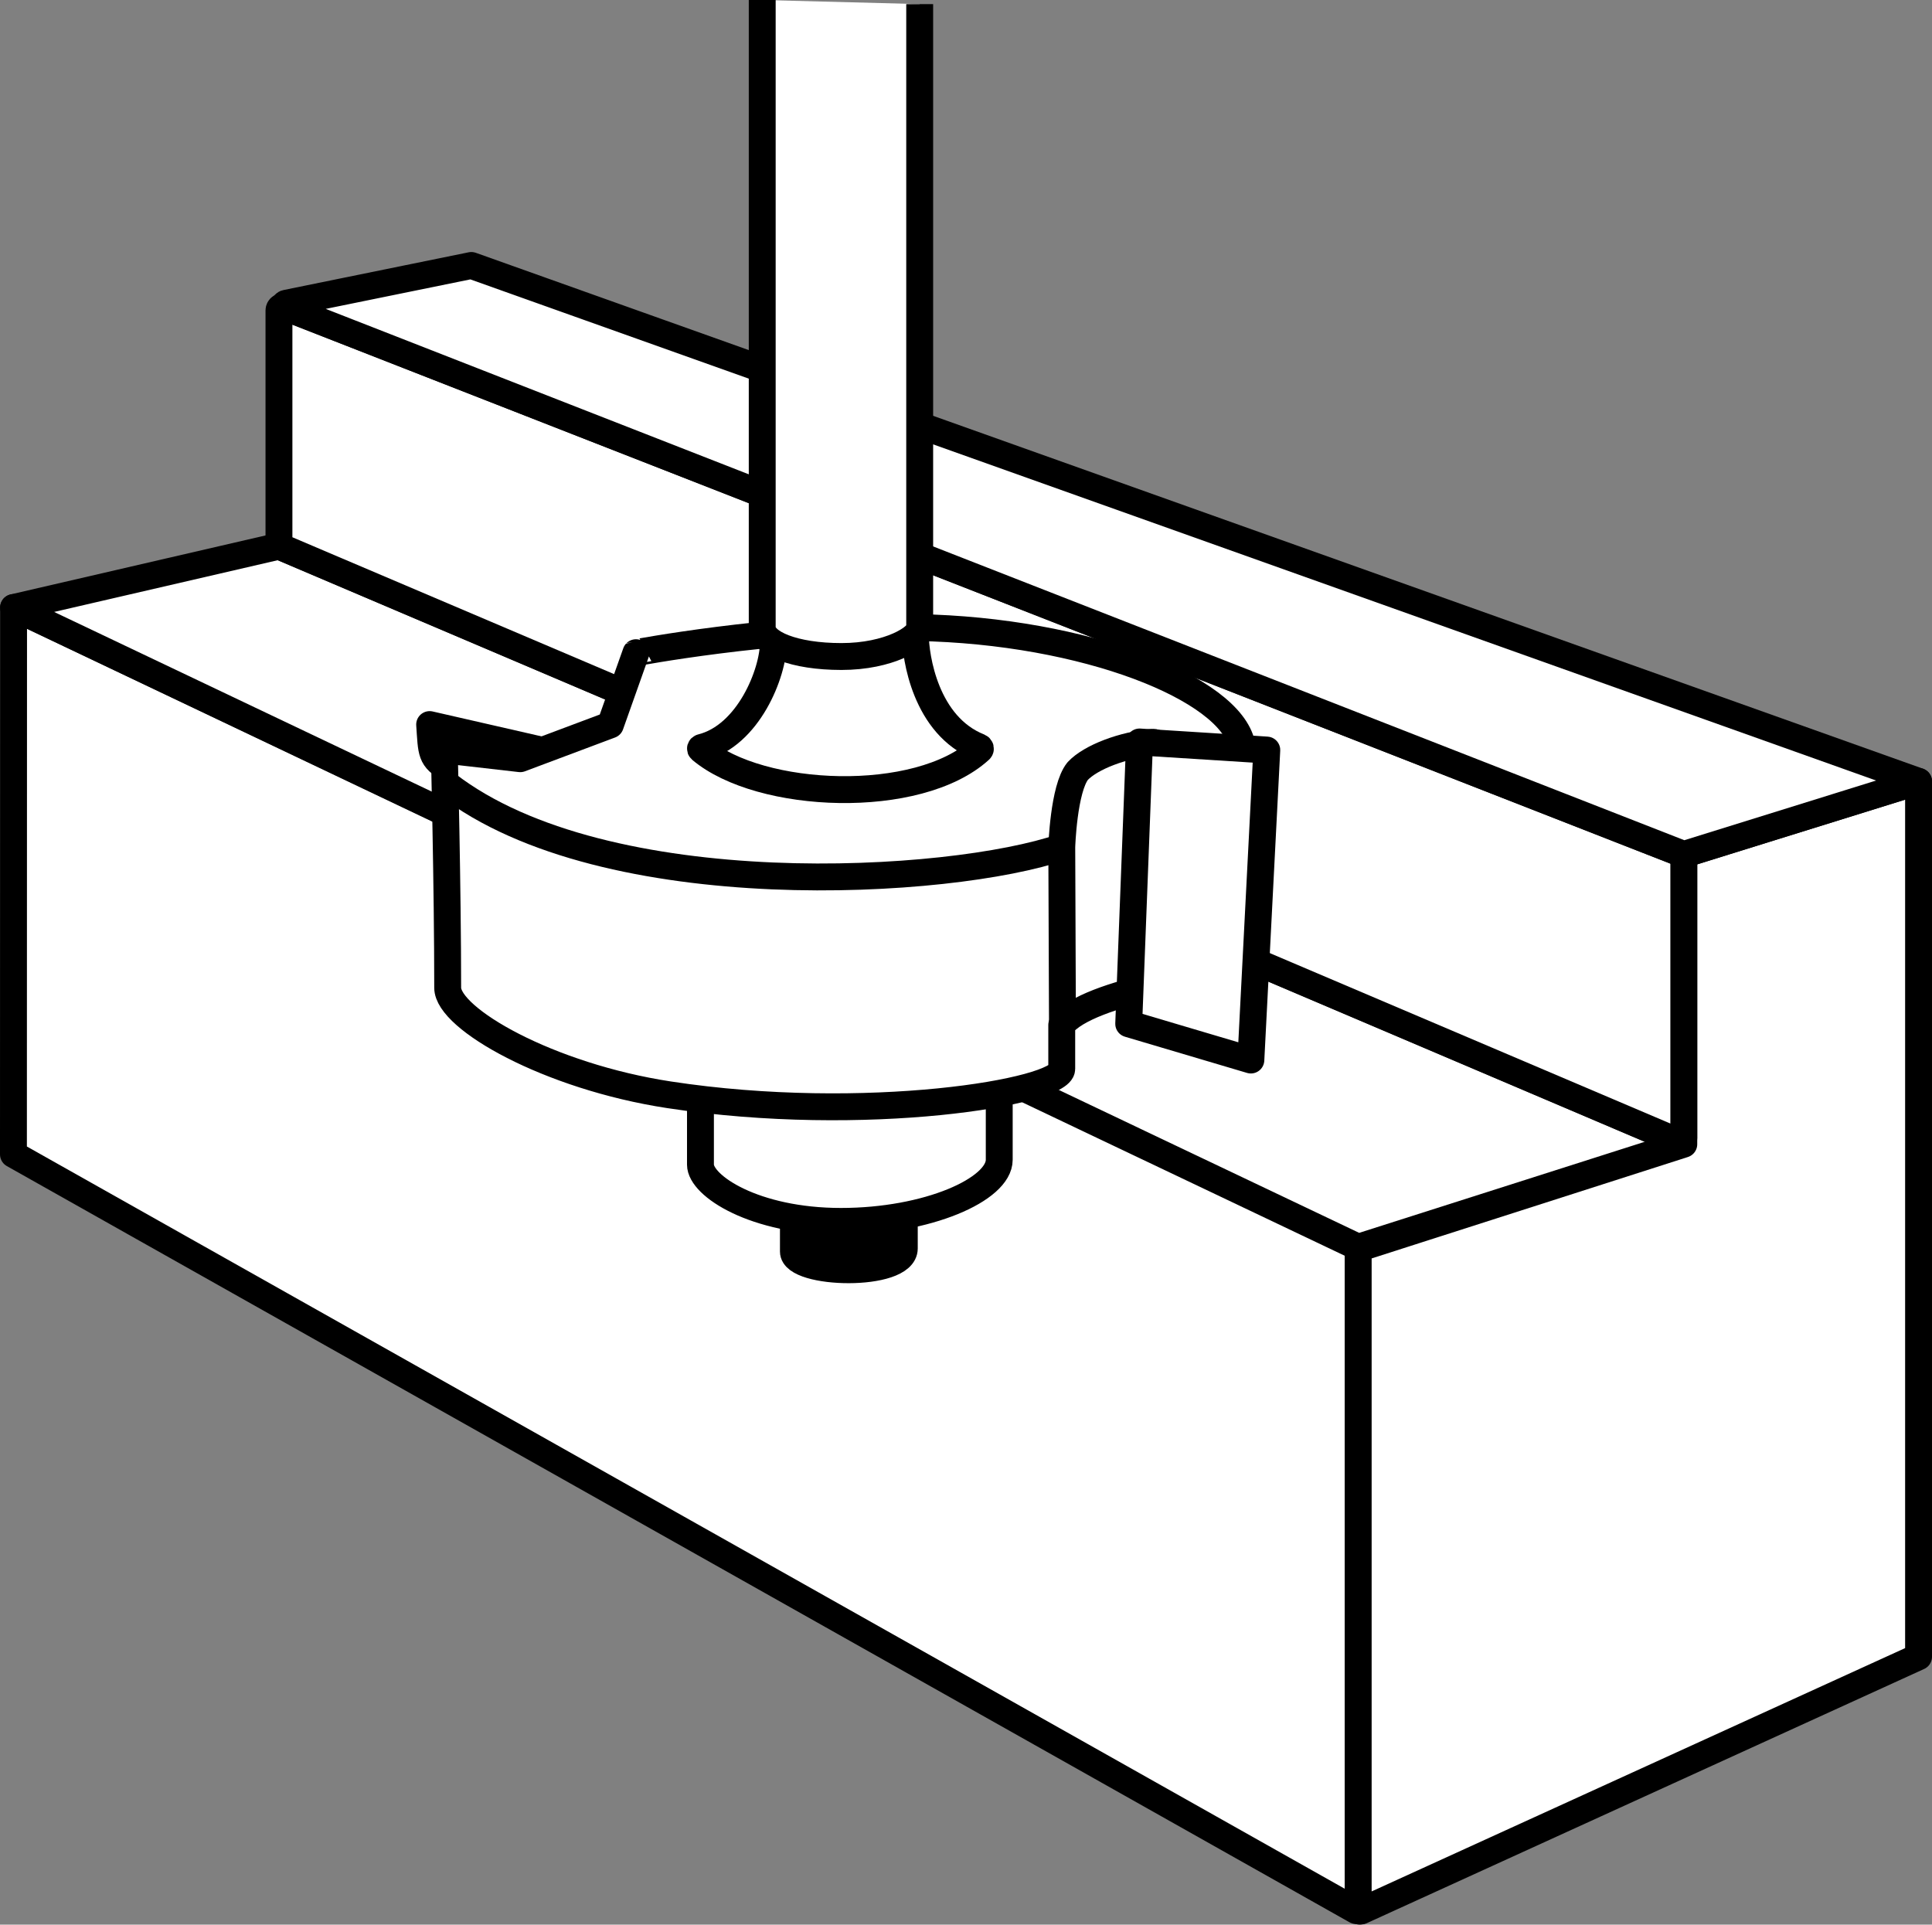 <?xml version="1.0" encoding="iso-8859-1"?>
<!-- Generator: Adobe Illustrator 28.7.5, SVG Export Plug-In . SVG Version: 9.03 Build 55973)  -->
<svg version="1.1" id="image" xmlns="http://www.w3.org/2000/svg" xmlns:xlink="http://www.w3.org/1999/xlink" x="0px" y="0px"
	 width="57.492px" height="57.275px" viewBox="0 0 57.492 57.275" enable-background="new 0 0 57.492 57.275"
	 xml:space="preserve">
<rect x="0" y="0" width="57.492" height="57.275" fill="#808080" stroke="none"/>
<path fill="#FFFFFF" stroke="#000000" stroke-width="0.8" stroke-linejoin="round" d="M0.4,34.352l39.95,22.501
	c0.03,0.018,0.067-0.004,0.067-0.038V37.077l-40.013-18.998L0.4,34.352z"/>
<path fill="#FFFFFF" stroke="#000000" stroke-width="0.8" stroke-linejoin="round" d="M50.106,25.427v8.623l-9.689,3.107v19.658
	c0,0.04,0.037,0.068,0.076,0.058l16.599-7.571v-26.049L50.106,25.427z"/>
<path fill="#FFFFFF" stroke="#000000" stroke-width="0.8" stroke-linejoin="round" d="M0.404,18.079l7.897-1.827l41.596,17.693
	c0.07,0.035,0.057,0.139-0.02,0.155l-9.46,3.017L0.404,18.079z"/>
<path fill="#FFFFFF" stroke="#000000" stroke-width="0.8" stroke-linejoin="round" d="M8.301,16.252V9.238
	c0-0.082,0.085-0.136,0.159-0.101l41.646,16.291v8.447c0,0.081-0.085,0.133-0.158,0.097L8.301,16.252z"/>
<path fill="#FFFFFF" stroke="#000000" stroke-width="0.8" stroke-linejoin="round" d="M8.513,9.024l5.513-1.124l43.067,15.353
	l-6.986,2.174L8.496,9.153C8.436,9.125,8.447,9.036,8.513,9.024z"/>
<path stroke="#000000" stroke-width="0.8" stroke-linejoin="round" d="M23.61,34.99c0,0,0,1.558,0,2.255
	s3.3,0.776,3.3-0.094c0-0.871,0-2.161,0-2.161H23.61z"/>
<path fill="#FFFFFF" stroke="#000000" stroke-width="0.8" stroke-linejoin="round" d="M20.844,31.545c0,1.722,0,2.492,0,3.115
	s1.598,1.687,4.181,1.687s4.71-0.953,4.71-1.833s0-3.355,0-3.355L20.844,31.545z"/>
<path fill="#FFFFFF" stroke="#000000" stroke-width="0.8" stroke-linejoin="round" d="M16.099,22.32l-3.314-0.758
	c0.06,0.834,0.015,1.011,0.6,1.326C13.97,23.203,16.099,22.32,16.099,22.32z"/>
<path fill="#FFFFFF" stroke="#000000" stroke-width="0.8" stroke-linejoin="round" d="M26.816,18.671
	c5.066-0.012,9.498,1.662,10.092,3.324s-0.435,6.965-0.435,6.965s-4.093,0.514-4.878,1.543v1.306
	c0,0.688-5.847,1.662-11.687,0.77c-3.583-0.547-6.586-2.263-6.586-3.184c0-2.995-0.102-7.076-0.102-7.076
	l2.261,0.259l2.682-1.006l0.762-2.149C18.924,19.424,22.824,18.68,26.816,18.671z"/>
<path fill="none" stroke="#000000" stroke-width="0.8" stroke-linejoin="round" d="M31.617,30.631l-0.021-5.423
	c0,0,0.053-1.735,0.473-2.261c0.39-0.419,1.365-0.782,2.235-0.857s0.825,7.006,0.825,7.006"/>
<polygon fill="#FFFFFF" stroke="#000000" stroke-width="0.8" stroke-linejoin="round" points="33.91,22.08 37.697,22.32 
	37.223,31.545 33.588,30.467 "/>
<path fill="none" stroke="#000000" stroke-width="0.8" stroke-linejoin="round" d="M13.301,23.341
	c4.718,3.641,15.003,3.003,18.296,1.867"/>
<path fill="#FFFFFF" stroke="#000000" stroke-width="0.8" stroke-linejoin="round" d="M23.014,19.129
	c-0.002,0.892-0.74,2.765-2.14,3.114c-0.029,0.007-0.041,0.043-0.018,0.062c1.766,1.491,6.463,1.684,8.303,0.009
	c0.028-0.025,0.016-0.071-0.019-0.085c-1.6-0.633-1.9-2.682-1.9-3.334c0-0.654-2.035-1.467-2.084-1.486
	c-0.003-0.001-0.002,0.001-0.005,0.003l-2.135,1.711C23.016,19.125,23.015,19.127,23.014,19.129z"/>
<path fill="#FFFFFF" stroke="#000000" stroke-width="0.8" stroke-linejoin="round" d="M22.682,0c0,0,0,18.201,0,18.671
	s0.943,0.866,2.358,0.866s2.328-0.565,2.328-0.86c0-0.296,0-18.555,0-18.555"/>
</svg>
